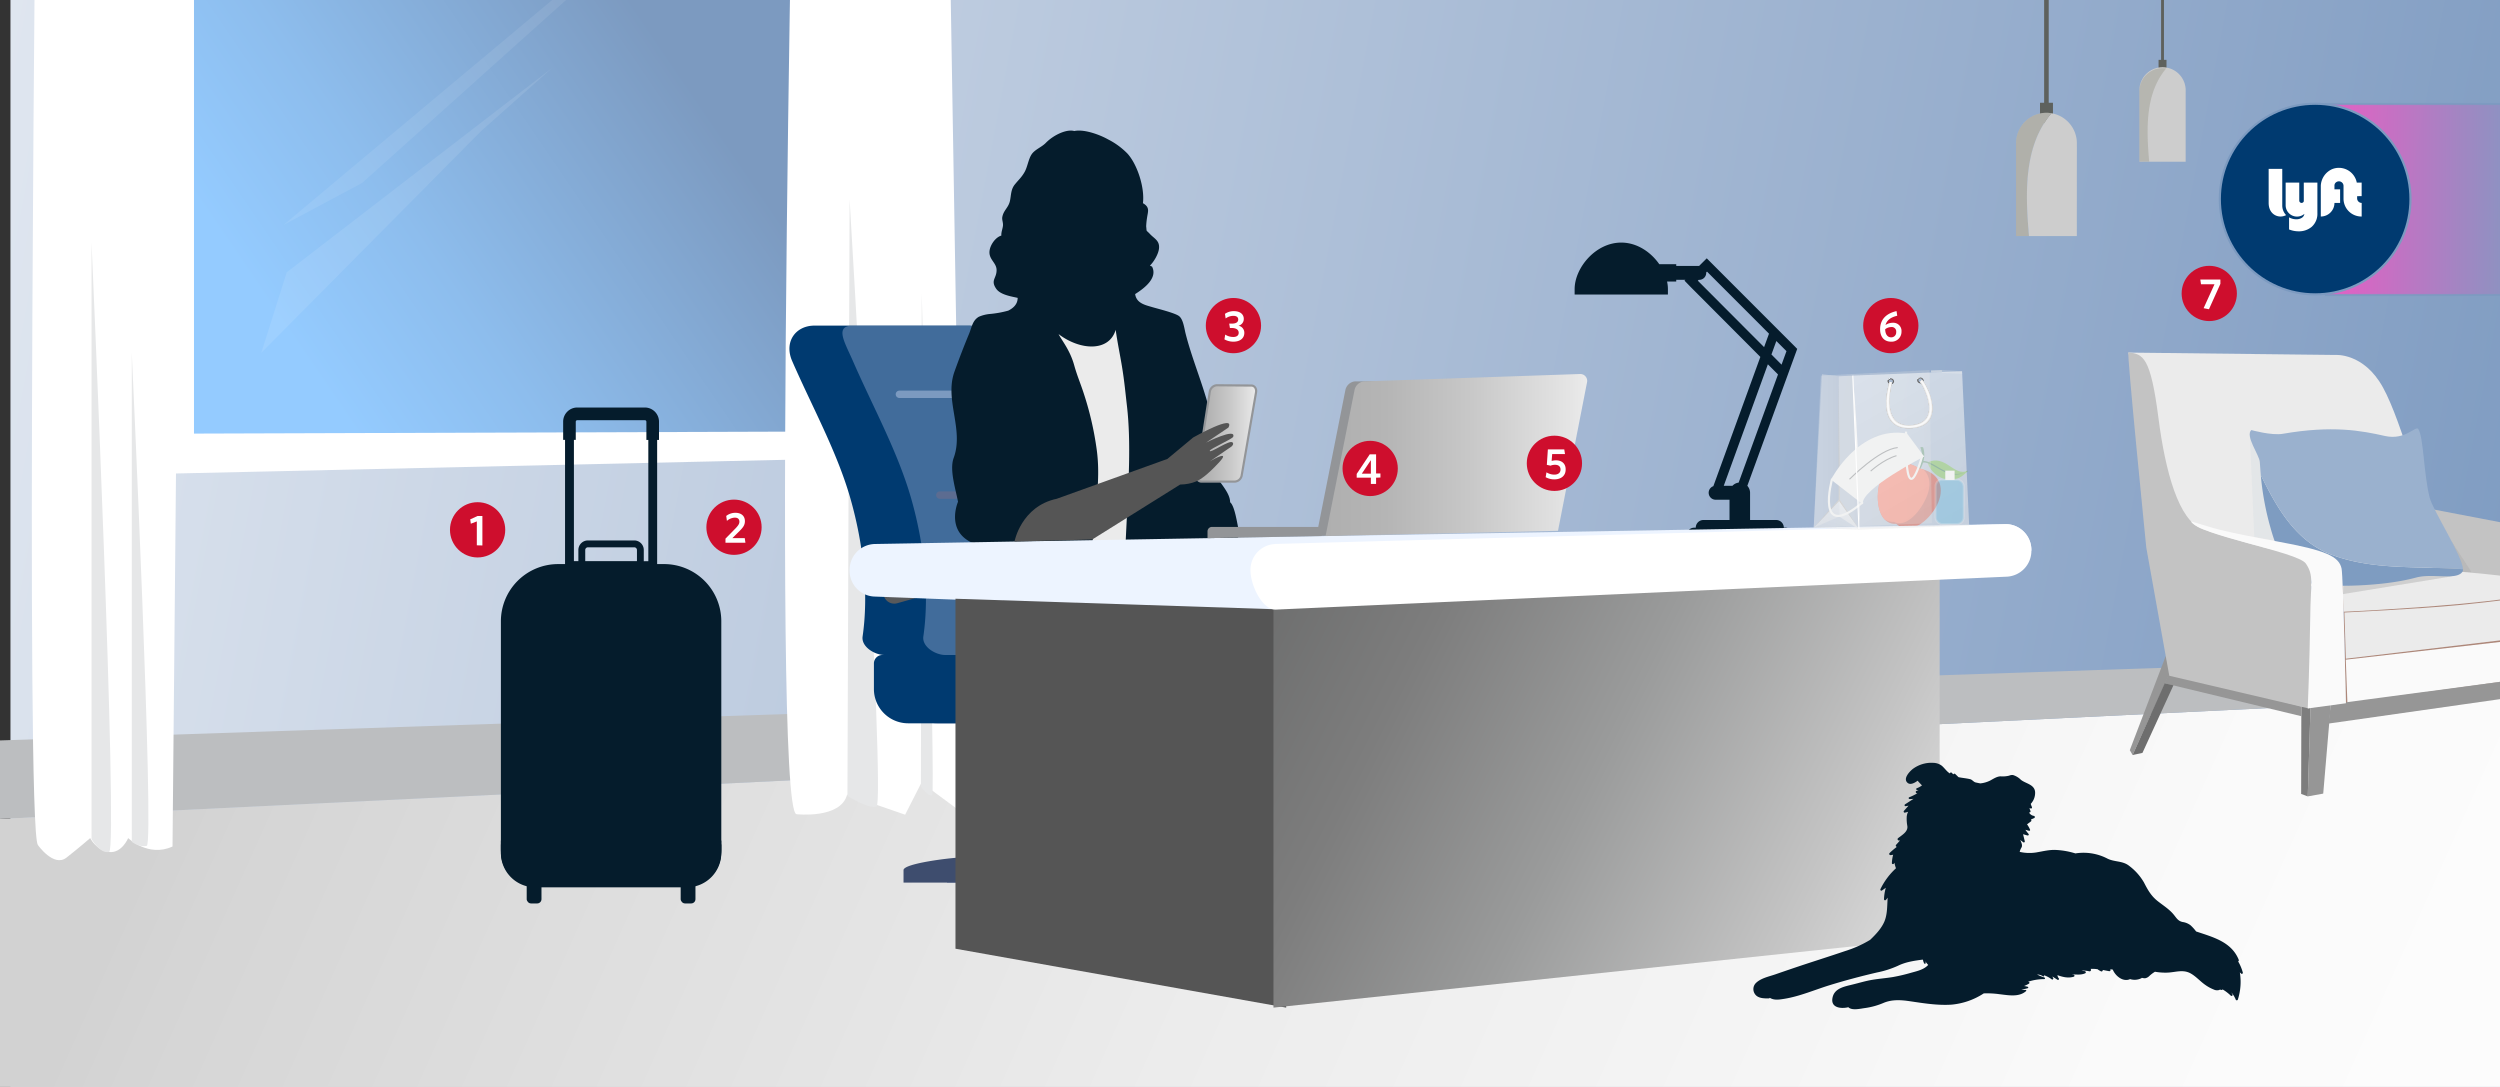 <svg xmlns="http://www.w3.org/2000/svg" xmlns:xlink="http://www.w3.org/1999/xlink" viewBox="0 0 1150 500"><rect x="0" y="0" width="1150" height="500" fill="#333333" stroke="none"/><defs><style>.cls-1{isolation:isolate;}.cls-2{fill:url(#New_Gradient_Swatch_4);}.cls-3{fill:#ffdb66;}.cls-10,.cls-105,.cls-106,.cls-107,.cls-110,.cls-12,.cls-17,.cls-18,.cls-19,.cls-21,.cls-22,.cls-23,.cls-24,.cls-26,.cls-27,.cls-28,.cls-29,.cls-3,.cls-30,.cls-31,.cls-4,.cls-5,.cls-6,.cls-8{fill-rule:evenodd;}.cls-4{fill:#5c6c91;}.cls-5{fill:#3e4d6e;}.cls-6{fill:#7e92bf;}.cls-106,.cls-107,.cls-108,.cls-16,.cls-7{fill:none;}.cls-7{stroke:#edf4ff;stroke-width:2.83px;}.cls-16,.cls-7{stroke-linecap:round;stroke-linejoin:round;}.cls-8{fill:#6f83ad;}.cls-9{fill:url(#linear-gradient);}.cls-10{fill:#f03958;}.cls-108,.cls-11{stroke:#fff;}.cls-103,.cls-106,.cls-107,.cls-108,.cls-11,.cls-110,.cls-111,.cls-112{stroke-miterlimit:10;}.cls-11{stroke-width:11px;fill:url(#New_Gradient_Swatch_8);}.cls-12{fill:#f3b39a;}.cls-13{fill:#bcbec0;}.cls-14,.cls-29,.cls-32,.cls-33{fill:#fff;}.cls-15{fill:#e6e7e8;}.cls-16{stroke:#58595b;stroke-width:10px;}.cls-112,.cls-17{fill:#003a70;}.cls-18,.cls-19{fill:#7c9ac0;}.cls-18{opacity:0.53;}.cls-20{fill:#051c2c;}.cls-21{fill:#1e6e46;}.cls-22{fill:#60ad42;}.cls-23{fill:#bd2f22;}.cls-24{fill:#ff4c30;}.cls-25{fill:#ebebeb;}.cls-26{fill:#edf4ff;}.cls-27{fill:#555;}.cls-28{fill:url(#linear-gradient-2);}.cls-30{fill:#939598;}.cls-31{fill:url(#linear-gradient-3);}.cls-32{opacity:0.08;}.cls-33{opacity:0.09;}.cls-34{fill:#5e615d;}.cls-35{fill:#c6c6c6;}.cls-36{fill:#5c5c40;}.cls-36,.cls-42{opacity:0.2;}.cls-37{fill:#cdcdcd;}.cls-38{fill:#c3c3c3;}.cls-39{fill:#ad8779;}.cls-40{fill:#fafafa;}.cls-41{fill:#969696;}.cls-42,.cls-43{fill:#636363;}.cls-43,.cls-45{opacity:0.1;}.cls-44{fill:#7d7d7d;}.cls-45{fill:#9fb4d0;}.cls-46{fill:#6e6e6e;}.cls-47{fill:#7e9cc1;}.cls-48{fill:#9ab1ce;}.cls-49{opacity:0.27;fill:url(#linear-gradient-4);}.cls-50,.cls-52,.cls-55,.cls-56{opacity:0.57;}.cls-50{fill:url(#linear-gradient-5);}.cls-51{opacity:0.28;fill:url(#linear-gradient-6);}.cls-52{fill:url(#linear-gradient-7);}.cls-53{fill:#f7f7f7;}.cls-54{opacity:0.37;fill:url(#linear-gradient-8);}.cls-55{fill:url(#linear-gradient-9);}.cls-56{fill:url(#linear-gradient-10);}.cls-57{fill:url(#radial-gradient);}.cls-58{fill:url(#radial-gradient-2);}.cls-59{fill:url(#radial-gradient-3);}.cls-60{fill:#ccc;}.cls-61{fill:#cecece;}.cls-62{fill:#cfcfcf;}.cls-63{fill:#d0d0d0;}.cls-64{fill:#d1d1d1;}.cls-65{fill:#d2d2d2;}.cls-66{fill:#d3d3d3;}.cls-67{fill:#d4d4d4;}.cls-68{fill:#d5d5d5;}.cls-69{fill:#d6d6d6;}.cls-70{fill:#d7d7d7;}.cls-71{fill:#d8d8d8;}.cls-72{fill:#d9d9d9;}.cls-73{fill:#dadada;}.cls-74{fill:#dbdbdb;}.cls-75{fill:#dcdcdc;}.cls-76{fill:#ddd;}.cls-77{fill:#dedede;}.cls-78{fill:#dfdfdf;}.cls-79{fill:#e0e0e0;}.cls-80{fill:#e1e1e1;}.cls-81{fill:#e2e2e2;}.cls-82{fill:#e3e3e3;}.cls-83{fill:#e4e4e4;}.cls-84{fill:#e5e5e5;}.cls-85{fill:#e6e6e6;}.cls-86{fill:#e7e7e7;}.cls-87{fill:#e8e8e8;}.cls-88{fill:#e9e9e9;}.cls-89{fill:#eaeaea;}.cls-90{fill:#ececec;}.cls-91{fill:#ededed;}.cls-92{fill:#eee;}.cls-93{fill:#efefef;}.cls-94{fill:#f0f0f0;}.cls-95{fill:#f1f1f1;}.cls-96{fill:#f2f2f2;}.cls-97{fill:#f3f3f3;}.cls-98{fill:#f4f4f4;}.cls-99{fill:#f5f5f5;}.cls-100{fill:#f6f6f6;}.cls-101{fill:#f8f8f8;}.cls-102{fill:#f9f9f9;}.cls-103{fill:#27aae1;opacity:0.23;}.cls-103,.cls-106{stroke:#f1f2f2;}.cls-104,.cls-105{fill:#f1f2f2;}.cls-107{stroke:#bcbec0;}.cls-107,.cls-108{stroke-width:0.5px;}.cls-109{fill:#ce0e2d;}.cls-110{stroke:#939598;fill:url(#linear-gradient-11);}.cls-111,.cls-112{stroke:#7c9ac0;}.cls-111{stroke-width:1.01px;opacity:0.79;fill:url(#linear-gradient-12);}.cls-113{opacity:0.63;}.cls-114{opacity:0.76;mix-blend-mode:multiply;}</style><linearGradient id="New_Gradient_Swatch_4" x1="-163.08" y1="343.84" x2="1490.52" y2="31.21" gradientTransform="matrix(1, 0, 0, -1, 174.48, 465.22)" gradientUnits="userSpaceOnUse"><stop offset="0" stop-color="#7c9ac0"/><stop offset="0.1" stop-color="#8aa4c7"/><stop offset="0.72" stop-color="#dee5ef"/><stop offset="1" stop-color="#fff"/></linearGradient><linearGradient id="linear-gradient" x1="-217.47" y1="708.56" x2="879.83" y2="216.75" gradientTransform="matrix(-1, 0, 0, 1, 1024.99, 0)" gradientUnits="userSpaceOnUse"><stop offset="0" stop-color="#fff"/><stop offset="0.28" stop-color="#fafafa"/><stop offset="0.61" stop-color="#ececec"/><stop offset="0.97" stop-color="#d5d5d5"/><stop offset="1" stop-color="#d2d2d2"/></linearGradient><linearGradient id="New_Gradient_Swatch_8" x1="129.11" y1="149.72" x2="375.58" y2="-18.32" gradientUnits="userSpaceOnUse"><stop offset="0" stop-color="#94cbff"/><stop offset="0.25" stop-color="#8dbded"/><stop offset="0.73" stop-color="#7c9ac0"/></linearGradient><linearGradient id="linear-gradient-2" x1="508.82" y1="245.05" x2="1130.58" y2="555.66" gradientUnits="userSpaceOnUse"><stop offset="0" stop-color="#646565"/><stop offset="0.09" stop-color="#6a6b6b"/><stop offset="0.22" stop-color="#7d7d7d"/><stop offset="0.36" stop-color="#9a9b9b"/><stop offset="0.52" stop-color="#c4c4c4"/><stop offset="0.7" stop-color="#f9f9f9"/><stop offset="0.72" stop-color="#fff"/></linearGradient><linearGradient id="linear-gradient-3" x1="609.77" y1="209.3" x2="730.07" y2="209.3" gradientUnits="userSpaceOnUse"><stop offset="0" stop-color="#afafaf"/><stop offset="0.23" stop-color="#b5b5b5"/><stop offset="0.56" stop-color="#c8c8c8"/><stop offset="0.94" stop-color="#e5e5e5"/><stop offset="1" stop-color="#ebebeb"/></linearGradient><linearGradient id="linear-gradient-4" x1="834.09" y1="200" x2="886.58" y2="200" gradientTransform="matrix(1.04, 0.07, 0, 1, -29.51, -50.65)" gradientUnits="userSpaceOnUse"><stop offset="0" stop-color="#f2f2f2"/><stop offset="1" stop-color="#d9d9d9"/></linearGradient><linearGradient id="linear-gradient-5" x1="886.17" y1="162.4" x2="891.1" y2="162.4" gradientTransform="matrix(1.04, 0.07, 0, 1, -29.51, -50.65)" gradientUnits="userSpaceOnUse"><stop offset="0" stop-color="#ededed"/><stop offset="1" stop-color="#d9d9d9"/></linearGradient><linearGradient id="linear-gradient-6" x1="891.06" y1="162.31" x2="900.01" y2="162.31" xlink:href="#linear-gradient-5"/><linearGradient id="linear-gradient-7" x1="854.25" y1="165.3" x2="903.52" y2="238.93" gradientTransform="matrix(1.04, 0.07, 0, 1, -29.51, -50.65)" gradientUnits="userSpaceOnUse"><stop offset="0" stop-color="#fafafa"/><stop offset="1" stop-color="#e6e6e6"/></linearGradient><linearGradient id="linear-gradient-8" x1="834.09" y1="202.54" x2="845.45" y2="202.54" gradientTransform="matrix(1.04, 0.07, 0, 1, -29.51, -50.65)" gradientUnits="userSpaceOnUse"><stop offset="0" stop-color="#ededed"/><stop offset="1" stop-color="#e0e0e0"/></linearGradient><linearGradient id="linear-gradient-9" x1="845.18" y1="202.25" x2="854.47" y2="202.25" gradientTransform="matrix(1.04, 0.07, 0, 1, -29.51, -50.65)" gradientUnits="userSpaceOnUse"><stop offset="0" stop-color="#ededed"/><stop offset="1" stop-color="#e6e6e6"/></linearGradient><linearGradient id="linear-gradient-10" x1="847.59" y1="225.06" x2="843.41" y2="241.07" gradientTransform="matrix(1.04, 0.07, 0, 1, -29.51, -50.65)" gradientUnits="userSpaceOnUse"><stop offset="0" stop-color="#f7f7f7"/><stop offset="1" stop-color="#e6e6e6"/></linearGradient><radialGradient id="radial-gradient" cx="845.45" cy="230.29" r="13.65" gradientTransform="matrix(1.04, 0.06, 0, 0.92, -29.51, -33.7)" gradientUnits="userSpaceOnUse"><stop offset="0" stop-color="#d9d9d9"/><stop offset="1" stop-color="#ccc"/></radialGradient><radialGradient id="radial-gradient-2" cx="755.63" cy="137.73" r="1.45" gradientTransform="matrix(1.03, 0.13, -0.08, 0.92, 100.82, -51.53)" gradientUnits="userSpaceOnUse"><stop offset="0"/><stop offset="0.55"/><stop offset="0.64" stop-color="#262626"/><stop offset="0.71" stop-color="#a6a6a6"/><stop offset="0.85" stop-color="#fff"/><stop offset="0.91" stop-color="#d1d1d1"/><stop offset="0.96" stop-color="#aaa"/><stop offset="1" stop-color="#666"/></radialGradient><radialGradient id="radial-gradient-3" cx="768.65" cy="135.44" r="1.45" xlink:href="#radial-gradient-2"/><linearGradient id="linear-gradient-11" x1="550.45" y1="199.38" x2="577.78" y2="199.38" xlink:href="#linear-gradient-3"/><linearGradient id="linear-gradient-12" x1="1069.97" y1="91.77" x2="1166.77" y2="91.77" gradientUnits="userSpaceOnUse"><stop offset="0" stop-color="#ff4ac3"/><stop offset="0.61" stop-color="#ad7cc1"/><stop offset="1" stop-color="#7c9ac0"/></linearGradient></defs><title>Before</title><g class="cls-1"><g id="ATHOME"><rect class="cls-2" x="4.81" y="-39.15" width="1189.85" height="543.51" transform="translate(1199.47 465.22) rotate(-180)"/><path class="cls-3" d="M608.2,408.19h26a3.13,3.13,0,0,1,3.13,3.13h0a3.13,3.13,0,0,1-3.13,3.12h-26a3.12,3.12,0,0,1-3.12-3.12h0a3.13,3.13,0,0,1,3.12-3.13Z"/><path class="cls-4" d="M694.84,311.93H842.36a18.55,18.55,0,0,1,18.5,18.5h0a18.56,18.56,0,0,1-18.5,18.5H708.78a18.55,18.55,0,0,1-18.5-18.5V316.49a4.57,4.57,0,0,1,4.56-4.56Z"/><path class="cls-5" d="M705.47,333.89h140.2a1.93,1.93,0,0,1,1.92,1.93h0a1.93,1.93,0,0,1-1.92,1.93H705.47a1.94,1.94,0,0,1-1.93-1.93h0a1.94,1.94,0,0,1,1.93-1.93Z"/><path class="cls-6" d="M728.39,300.64h96.82a5.66,5.66,0,0,1,5.64,5.64h0a5.66,5.66,0,0,1-5.64,5.65H728.39a5.66,5.66,0,0,1-5.64-5.65h0a5.66,5.66,0,0,1,5.64-5.64Z"/><path class="cls-4" d="M734.3,269.59h85.2a2,2,0,0,1,2,2h0a2,2,0,0,1-2,2H734.3a2,2,0,0,1-2-2h0a2,2,0,0,1,2-2Z"/><path class="cls-7" d="M701.26,278.23l67.79-19.17c15.18-4.28,27.86,12.93,28.67,28.67l2.48,48.36"/><path class="cls-8" d="M736.59,421.67H882.7a6.79,6.79,0,0,1,6.76,6.77v6.77H804.27v-.66a6.13,6.13,0,0,0-6.12-6.11H757.83a6.13,6.13,0,0,0-6.11,6.11v.66h-21.9v-6.77a6.79,6.79,0,0,1,6.77-6.77Z"/><path class="cls-4" d="M873.45,333.89H924a3.4,3.4,0,0,1,3.39,3.38h0a3.4,3.4,0,0,1-3.39,3.39H873.45a3.39,3.39,0,0,1-3.39-3.39h0a3.39,3.39,0,0,1,3.39-3.38Z"/><polygon class="cls-5" points="787.76 348.93 802.07 348.93 802.07 411.03 787.76 411.03 787.76 348.93 787.76 348.93"/><path class="cls-8" d="M784.38,348.93h21.07v17a2.68,2.68,0,0,1-2.67,2.67H787.05a2.68,2.68,0,0,1-2.67-2.67v-17Z"/><path class="cls-8" d="M805.45,421.67H784.38V403.24a2.87,2.87,0,0,1,2.86-2.86h15.35a2.87,2.87,0,0,1,2.86,2.86v18.43Z"/><path class="cls-5" d="M736.59,421.67H848.86a6.79,6.79,0,0,1,6.77,6.77v6.77H804.27v-.66a6.13,6.13,0,0,0-6.12-6.11H757.83a6.13,6.13,0,0,0-6.11,6.11v.66h-21.9v-6.77a6.79,6.79,0,0,1,6.77-6.77Z"/><polygon class="cls-9" points="-15.02 377.45 -12.62 509.45 1167.53 513.58 1183.78 318.85 -15.02 377.45"/><path class="cls-10" d="M805.37,244.1H872.2a2.73,2.73,0,0,1,2.71,2.72h0a2.73,2.73,0,0,1-2.71,2.72H805.37a2.73,2.73,0,0,1-2.72-2.72h0a2.73,2.73,0,0,1,2.72-2.72Z"/><polygon class="cls-11" points="382.03 205.53 83.73 212.24 83.73 -47.6 382.03 -47.6 382.03 205.53"/><path class="cls-12" d="M604.18,251.94h-3.12v-1.41a1.43,1.43,0,0,1,1.42-1.42h.28a1.43,1.43,0,0,1,1.42,1.42v1.41Z"/><polygon class="cls-13" points="-15.02 341.1 1170.56 301.3 1170.56 319.5 -15.02 377.45 -15.02 341.1"/><path class="cls-14" d="M366.38-161.2s-11.87,533.86,0,535.73c0,0,20.34,2.29,23.29-9l26.69,9.23L423.88,360l19.7,14.55L434.83-151.6Z"/><path class="cls-15" d="M390.82,91.71l-1,274.4s9.1,5.92,13.36,4.94S390.82,91.71,390.82,91.71Z"/><path class="cls-15" d="M424,135l-.38,226.8s3.52,4.9,5.17,4.08S424,135,424,135Z"/><path class="cls-16" d="M483.33,272.68l57.59-16.28c12.89-3.65,23.68,11,24.35,24.35l2.11,42.35"/><path class="cls-17" d="M374.69,149.78h71.08c4.6,0,8.49,4.21,10.72,8.55,9.23,18,22.23,45,29.65,71.11,5.91,20.75,9.8,42.93,5.57,63.33a3.2,3.2,0,0,0,.25,1.48h0c.33,4-2.26,7.05-6.36,7.05H406.93c-4.6,0-10.82-3.81-10.13-8.53,2.88-19.9.34-42.58-5.57-63.33-6.14-21.56-17.53-42.05-26.83-63.35-3.84-8.8,1.52-16.31,10.29-16.31Z"/><path class="cls-8" d="M419.44,301.3H597.85A15.77,15.77,0,0,1,613.57,317h0a15.77,15.77,0,0,1-15.72,15.72H431.28A15.77,15.77,0,0,1,415.56,317V305.18a3.88,3.88,0,0,1,3.88-3.88Z"/><path class="cls-17" d="M405.91,301.3H531.22A15.76,15.76,0,0,1,546.94,317h0a15.77,15.77,0,0,1-15.72,15.72H417.75A15.77,15.77,0,0,1,402,317V305.18a3.88,3.88,0,0,1,3.88-3.88Z"/><path class="cls-18" d="M392.46,149.78h81.26c4.6,0,8.48,4.21,10.71,8.55,9.24,18,22.23,45,29.66,71.11,5.91,20.75,9.8,42.93,5.57,63.33a3.32,3.32,0,0,0,.24,1.48h0c.33,4-2.25,7.05-6.35,7.05H434.88c-4.61,0-10.82-3.81-10.14-8.53,2.89-19.9.35-42.58-5.56-63.33-6.15-21.56-17.53-42.05-26.83-63.35-3.84-8.8-8.66-16.31.11-16.31Z"/><path class="cls-17" d="M414.94,320H534a1.65,1.65,0,0,1,1.64,1.64h0a1.65,1.65,0,0,1-1.64,1.64H414.94a1.65,1.65,0,0,1-1.64-1.64h0a1.65,1.65,0,0,1,1.64-1.64Z"/><path class="cls-4" d="M439.43,265.34h72.38A1.69,1.69,0,0,1,513.5,267h0a1.69,1.69,0,0,1-1.69,1.69H439.43a1.69,1.69,0,0,1-1.69-1.69h0a1.69,1.69,0,0,1,1.69-1.69Z"/><path class="cls-19" d="M413.72,179.69H486.1a1.69,1.69,0,0,1,1.69,1.69h0a1.69,1.69,0,0,1-1.69,1.69H413.72a1.69,1.69,0,0,1-1.69-1.69h0a1.69,1.69,0,0,1,1.69-1.69Z"/><path class="cls-8" d="M441.37,394.53H565.49a5.77,5.77,0,0,1,5.75,5.75V406H498.86v-.56a5.2,5.2,0,0,0-5.19-5.19H459.42a5.2,5.2,0,0,0-5.19,5.19V406H435.62v-5.75a5.77,5.77,0,0,1,5.75-5.75Z"/><path class="cls-4" d="M432.33,226.05H504.7a1.7,1.7,0,0,1,1.69,1.7h0a1.69,1.69,0,0,1-1.69,1.69H432.33a1.7,1.7,0,0,1-1.7-1.69h0a1.7,1.7,0,0,1,1.7-1.7Z"/><polygon class="cls-5" points="484.84 332.74 496.99 332.74 496.99 385.49 484.84 385.49 484.84 332.74 484.84 332.74"/><path class="cls-8" d="M482,332.74h17.9V347.2a2.27,2.27,0,0,1-2.27,2.26H484.24A2.27,2.27,0,0,1,482,347.2V332.74Z"/><path class="cls-8" d="M499.87,394.53H482V378.87a2.44,2.44,0,0,1,2.43-2.43h13a2.44,2.44,0,0,1,2.43,2.43v15.66Z"/><path class="cls-5" d="M441.37,394.53h95.38a5.77,5.77,0,0,1,5.75,5.75V406H498.86v-.56a5.2,5.2,0,0,0-5.19-5.19H459.42a5.2,5.2,0,0,0-5.19,5.19V406H415.62v-5.75c0-3.16,22.59-5.75,25.75-5.75Z"/><path class="cls-16" d="M411.36,272.68,469,256.4c12.89-3.65,23.66,11,24.35,24.35l2.11,41.08"/><path class="cls-20" d="M724.33,133v2.47h42.91V133a16.23,16.23,0,0,0-.39-3.49h4.22v-.8h4.18l-.39.38,3,3.09h0l31.9,32-21.62,59.46a3.21,3.21,0,0,0,1.08,6.24h6.36v9.32h-12a3.53,3.53,0,0,0-3.53,3.53h-.68a3.53,3.53,0,0,0-3.53,3.53v1.53h48.94v-1.53a3.53,3.53,0,0,0-3.53-3.53h-.69a3.53,3.53,0,0,0-3.53-3.53h-12V226.69a4.73,4.73,0,0,0-1.26-3.21l22.95-63h0l-38.53-38.56h0l-3.08-3.09h0l-3.07,3.06h0l-.44.44H771.07v-.81h-7.81c-3.89-5.59-10.27-9.93-17.47-9.93C733.93,111.56,724.33,123.28,724.33,133Zm95.19,34.74-4.66-4.67,2.26-6.2,4.66,4.66Zm-6.3-.16,4.66,4.67L799.78,222a4.71,4.71,0,0,0-2.85,1.46h-4ZM781,129.12l.4-.39h.24a3.22,3.22,0,0,0,3.22-3.22c0-.07,0-.14,0-.21l.36-.36,28.52,28.55-2.26,6.2Z"/><path class="cls-21" d="M882,216.64a11.63,11.63,0,0,0,1.36-10.85,1.36,1.36,0,0,1,1.3,0c1.29,4.28,0,7.9-2.09,11.29Z"/><path class="cls-22" d="M886.67,212.66c8.53-3.8,12,6.75,18.51,3.89-7.37,8.84-17.15,1.92-18.51-3.89Z"/><path class="cls-21" d="M884.1,212.87a.57.57,0,0,1,.35-.79c4.7-.61,11.59,8.62,19.52,5.16-8.45,4.19-15.07-5.59-19.87-4.37Z"/><path class="cls-23" d="M882.53,215.42c9.53,1.74,12,8.49,9.11,15.57s-12.1,16.11-19.38,10c-9,.48-9.9-13.59-7.07-20.67s10.35-9.46,17.34-5Z"/><path class="cls-24" d="M882.53,215.42a18.12,18.12,0,0,1,2.28.55c3.09,3,3.46,7.49,1.62,12.08-2.83,7.08-9.58,15-15.22,12A7.63,7.63,0,0,1,867,239c-4-4.08-3.9-13.35-1.77-18.67,2.84-7.07,10.35-9.46,17.34-5Z"/><path class="cls-20" d="M462,252.16h0c-30.79.16-21.31-21.35-21.31-21.35-1.15-6-4-14.75-2-20.16,4.82-13.1-4.3-26.68.35-39.65,2.11-5.92,4.35-11.7,6.76-17.52,1.23-3,1.52-6,4.41-7.74a16.5,16.5,0,0,1,5-1.3,46.82,46.82,0,0,0,8.6-1.55c2-1,4.32-2.74,4.32-5.87-3-.68-8-1.42-9.9-4.22-2.71-4,.3-4.72.2-8.7-.1-3.31-3.66-4.77-3.25-8.62.29-2.76,2.69-6.31,5.44-7.11-.11-1.69.68-3.3.76-4.73s-.55-2.51-.31-3.83c.58-3.13,2.85-4.26,3.52-7.44.57-2.65.37-5.22,2.25-7.53s3-3.17,4.41-5.59c1.33-2.24,1.8-5.83,3.14-8,1.48-2.45,4.62-3.41,6.67-5.5,3.77-3.85,9.77-6.45,13.1-5.47,4.7-1,12,1.83,15.57,3.85a33.82,33.82,0,0,1,8.91,6.53c4.54,5,8,15.67,7.11,22.81,3.35,1.91,2.28,3.86,1.88,6.76a32,32,0,0,0-.39,3.91c.34,2.77-.23,1.41,1.67,3.43,2,2.19,4.63,3.07,4.23,6.76-.28,2.56-2.3,6-4.16,7.84a4.85,4.85,0,0,0,.95.45c2.67,5.14-3.29,9.84-7.76,12.65.58,4.31,4.8,5.08,8.07,6.06,2.44.72,10.18,2.62,12.09,4.05s2.39,5.35,3,7.89c3.37,13.39,9.33,26.34,12,39.77,1.11,5.49-.28,15-.06,20.53.21,5.73,8.58,11.59,8.58,17.46,2.22,1.75,3.28,10.24,4,12.92,1,3.48-3.12,6.57-2.36,10.19a127.25,127.25,0,0,1,2.74,19.19c.37,7.19,0,14.36.38,21.52a157,157,0,0,0,2.49,19.85c-.78,0-1.17.79-2.14,1-.24,3.79,2.73,7.61,2.42,11.28-.3,3.92-3.67,8.37-5.88,10.59,1.82,3.53,2.34,8.49,3.65,12.14s6.65,24.15,9.66,35c4.43,1.95,8.09,17.59,9.39,21.41,1.7,5,3.15,10.48,4.71,15.66,2,6.61,4.31,12.94,6.55,19.49,1.55,4.53,5.19,10.41,1.69,15Z"/><path class="cls-25" d="M486.94,153.68c1.43,2.88,5.22,7.25,7.18,14.3,1.33,4.8,3,8.61,4.51,13.31a144.45,144.45,0,0,1,5.68,24.28c1.36,8.87.84,16.31.19,25.07-.78,10.57-2,18-3,27-.73,6.25-1.64,11.8-2.36,18.27a77,77,0,0,1-2.86,14.1c7.83,1,13.51.78,20.17,1.17,0-17.62.93-33,1.76-50.32.84-17.66,2.16-37,.2-54-.69-5.9-1.18-11.56-2.36-18.61-.83-5-2.17-11.52-2.83-16.53C510.16,162,496.78,161.21,486.94,153.68Z"/><path class="cls-26" d="M402.4,250.24l520.45-9.15a11.89,11.89,0,0,1,11.59,12.09h0c0,6.65-342.27,28.24-348.64,28.24l-183.4-7a11.88,11.88,0,0,1-11.58-12.09h0a11.88,11.88,0,0,1,11.58-12.09Z"/><polyline class="cls-27" points="439.52 436.41 439.52 277.42 439.52 275.42 591.65 280.42 591.65 463.51"/><polygon class="cls-28" points="585.8 274.42 892.24 256.58 892.24 431.11 585.8 463.51 585.8 274.42 585.8 274.42"/><path class="cls-29" d="M585.8,250.24l337.05-9.15a11.89,11.89,0,0,1,11.59,12.09h0a11.89,11.89,0,0,1-11.59,12.1L586.79,280.42c-6.37,0-11.58-11.44-11.58-18.09h0a11.88,11.88,0,0,1,11.58-12.09Z"/><path class="cls-30" d="M623.48,175.44H722.7a3.18,3.18,0,0,1,3.08,4.05l-13.31,63.67-106.91,3.4,13.32-67.14a5,5,0,0,1,4.6-4Z"/><path class="cls-31" d="M627.69,175.44l99.22-3.4a3.18,3.18,0,0,1,3.08,4.05l-13.31,68.07-106.91,2.4,13.32-67.14a5,5,0,0,1,4.6-4Z"/><path class="cls-30" d="M608,246.56l-52.54,1v-3.09a2.05,2.05,0,0,1,2-2.09H608v4.19Z"/><polygon class="cls-32" points="130.31 103.55 166.57 84.15 349.81 -80.22 349.81 -80.22 130.31 103.55"/><polygon class="cls-33" points="131.9 125.25 120.17 162.32 221.38 60.23 254.07 31.18 131.9 125.25"/><path class="cls-14" d="M16.71-91.38s-5.1,473.12.73,480.1c0,0,7.28,10.36,13.11,5.81s10.93-9,10.93-9,2.91,5.76,8.74,6.4,8.74-6.4,8.74-6.4,9.34,9,20.4,3.86L83.73-80.22Z"/><polygon class="cls-14" points="85.13 199.47 363.14 198.55 363.14 208.04 83.73 212.24 85.13 199.47"/><path class="cls-15" d="M42.11,111.56l0,274.4s3.82,6.91,8.09,5.93S42.11,111.56,42.11,111.56Z"/><path class="cls-15" d="M60.62,162.32l0,224.9s3.26,2.66,6.89,1.86S60.62,162.32,60.62,162.32Z"/><path class="cls-20" d="M264,285.07V194a1.59,1.59,0,0,1,1.59-1.59h31.05a1.59,1.59,0,0,1,1.59,1.59v91.1h4.06V194a5.65,5.65,0,0,0-5.65-5.65H265.57a5.65,5.65,0,0,0-5.65,5.65v91.1Z"/><path class="cls-20" d="M298.79,284.49V194a2.17,2.17,0,0,0-2.17-2.17H265.57A2.17,2.17,0,0,0,263.4,194v90.52h-2.9V194a5.08,5.08,0,0,1,5.07-5.07h31.05a5.08,5.08,0,0,1,5.07,5.07v90.52Z"/><path class="cls-20" d="M296.14,258.17V253a4.4,4.4,0,0,0-4.4-4.4H270.45a4.4,4.4,0,0,0-4.4,4.4v5.13h-3.42v2.93h36.93v-2.93ZM269.21,253a1.25,1.25,0,0,1,1.24-1.24h21.29A1.25,1.25,0,0,1,293,253v5.13H269.21Z"/><rect class="cls-20" x="242.28" y="400.94" width="6.8" height="14.64" rx="1.96"/><rect class="cls-20" x="313.11" y="400.94" width="6.8" height="14.64" rx="1.96"/><path class="cls-20" d="M305.45,259.48H256.74a26.33,26.33,0,0,0-26.33,26.33v106a15.8,15.8,0,0,0,15.8,15.8H316a15.8,15.8,0,0,0,15.8-15.8v-106A26.33,26.33,0,0,0,305.45,259.48Z"/><path class="cls-20" d="M246.21,406.05a7.69,7.69,0,0,1-7.68-7.68v-106a18.23,18.23,0,0,1,18.21-18.21h48.71a18.23,18.23,0,0,1,18.21,18.21v106a7.69,7.69,0,0,1-7.68,7.68Z"/><path class="cls-20" d="M306.12,265.35H256.07a18.73,18.73,0,0,0-18.71,18.71v3.85a18.73,18.73,0,0,1,18.71-18.71h50.05a18.73,18.73,0,0,1,18.71,18.71v-3.85A18.73,18.73,0,0,0,306.12,265.35Z"/><path class="cls-20" d="M230.41,386.67v3.95a15.8,15.8,0,0,0,15.8,15.8H316a15.8,15.8,0,0,0,15.8-15.8v-3.95Z"/><path class="cls-20" d="M316,402.06H246.21a15.8,15.8,0,0,1-15.65-13.65h-.15v3.95a15.8,15.8,0,0,0,15.8,15.8H316a15.8,15.8,0,0,0,15.8-15.8v-3.95h-.15A15.8,15.8,0,0,1,316,402.06Z"/><path class="cls-20" d="M296.62,187.45H265.57a6.53,6.53,0,0,0-6.52,6.52v8.38h5.8V194a.72.72,0,0,1,.72-.72h31.05a.72.72,0,0,1,.72.72v8.38h5.8V194A6.53,6.53,0,0,0,296.62,187.45Z"/><rect class="cls-34" x="938.4" y="47.27" width="5.96" height="7.45"/><rect class="cls-34" x="992.94" y="27.53" width="3.65" height="7.45"/><rect class="cls-34" x="940.3" y="-30.38" width="2.11" height="93.67"/><path class="cls-35" d="M943.65,52.09a13,13,0,0,0-2.27-.21,14,14,0,0,0-14,14v42.71h5.94C931.53,87.94,931.09,67.11,943.65,52.09Z"/><path class="cls-36" d="M943.65,52.09a13,13,0,0,0-2.27-.21,14,14,0,0,0-14,14v42.71h5.94C931.53,87.94,931.09,67.11,943.65,52.09Z"/><path class="cls-37" d="M955.36,65.87a14,14,0,0,0-11.71-13.78c-12.56,15-12.12,35.85-10.31,56.49h22Z"/><rect class="cls-34" x="994.1" y="-30.11" width="1.32" height="70.05"/><path class="cls-37" d="M1005.41,41.9a10.65,10.65,0,1,0-21.29,0V74.41h21.29Z"/><path class="cls-36" d="M996.42,31.52a10.79,10.79,0,0,0-1.72-.15A10.59,10.59,0,0,0,984.12,42V74.29h4.5C987.25,58.67,986.91,42.89,996.42,31.52Z"/><path class="cls-25" d="M979,162.19l95.16,1.09s13.11-1.19,22,14.93S1115.53,235,1115.53,235l5.69,29.49-42.72,7.69-69.08-11.41Z"/><polygon class="cls-38" points="1115.15 233.54 1183.59 246.64 1177.02 273.07 1119.37 263.81 1115.15 233.54"/><polygon class="cls-39" points="1078.05 281.4 1077.2 268.84 1177.2 270.68 1174.53 310.24 1079.12 323.5 1078.05 281.4"/><path class="cls-25" d="M1176.43,272.05s1.68-3.13-8.74-4.91c-16.45-2.82-50.39-5.5-52-5.22l-38.28,3.76.62,15.72s25.77-1.1,52.93-3.55C1147.27,276.38,1164,274.14,1176.43,272.05Z"/><polygon class="cls-40" points="1079.06 303.45 1079.81 323.42 1173.14 310.43 1174.48 292.49 1079.06 303.45"/><path class="cls-25" d="M1078.43,281.75s34.4-1.64,52.15-3.37c24.05-2.34,45.36-5.65,45.36-5.65l-1.4,18.93L1079.1,303Z"/><polygon class="cls-41" points="1062.84 325.46 1061.56 366.34 1068.68 365.06 1072.18 323.98 1062.84 325.46"/><polygon class="cls-41" points="1159.69 312.36 1159.67 320.35 1154.04 321.03 1071.07 332.85 1072.18 323.98 1159.69 312.36"/><polygon class="cls-42" points="1128.09 265.08 1077.77 273.28 1077.92 269.52 1111.62 263.85 1128.09 265.08"/><polygon class="cls-43" points="1127.64 248.84 1136.97 263.27 1132.77 263 1127.64 248.84"/><polygon class="cls-44" points="1058.62 325.01 1062.84 325.46 1061.56 366.34 1058.53 365.21 1058.62 325.01"/><polygon class="cls-45" points="1034.88 199.47 1036.97 246.96 1049.07 249.34 1040.52 210.98 1034.88 199.47"/><polygon class="cls-41" points="1058.62 325.01 1058.61 329.45 995.77 314.33 997.92 309.33 1058.62 325.01"/><polygon class="cls-41" points="996.24 301.77 979.71 345.07 980.99 347.31 998.2 309.4 996.24 301.77"/><polygon class="cls-46" points="999.78 315.24 995.77 314.33 980.99 347.31 985.53 346.33 999.78 315.24"/><path class="cls-47" d="M1132.68,261.81c-21.24-1.57-43.6.87-63.47-8-14.7-7.19-22.5-21.62-29.25-35.24a130.42,130.42,0,0,0,4.39,23.92,94.92,94.92,0,0,0,9.07,22s9.41,4.77,14.56,4.88c3.49.07,26,1,43.5-3.71,7.55-2.05,18.58,1.49,21.28-2.7a2,2,0,0,0,.22-1.17Z"/><path class="cls-48" d="M1069.21,253.82c19.87,8.86,42.23,6.42,63.47,8l.3,0c-.22-6-13.82-27-15.34-32.92-2.75-10.75-2.76-27.69-5.21-31.53-1.14-1.79-5.91,5.33-15.41,3.17-10.74-2.44-24.14-4.94-46.88-1-5.23.91-14.53-1.71-14.53-1.71-2.94,2.63,3.7,11.54,3.89,14.64q.18,3,.46,6.12C1046.71,232.2,1054.51,246.63,1069.21,253.82Z"/><path class="cls-38" d="M979.06,162.11c-.8-.1,8.25,89.88,8.25,89.88l10.56,58.86,64.38,15.09s1-51.35,1-62.07c0-7.06-3.46-8.13-19.76-11.51,0,0-18.27-4.58-30.54-9.05-10.69-3.89-16.89-26.21-20.08-51.15C989.24,164,985.79,162.88,979.06,162.11Z"/><path class="cls-40" d="M1061.56,325.88l17.56-2.38s-1.2-58.17-2-62c-1.22-5.52-7-8.33-29.79-12.47-22.94-4.16-29-6-33.54-7.42-2.4-.77-6-1.81-6-1.81,3.14,6.39,49.24,14,52.91,19.45,3.82,5.64,2.16,8.69,2,25C1062.39,306.41,1061.56,325.88,1061.56,325.88Z"/><polygon class="cls-49" points="834.3 242.71 837.61 172.8 887.59 170.23 888.66 240.71 834.3 242.71"/><polygon class="cls-50" points="893.34 171.2 888.3 171.34 888.24 170.41 893.3 170.22 893.34 171.2"/><polygon class="cls-51" points="893.31 171.53 893.3 170.22 902.55 170.77 902.57 171.97 893.31 171.53"/><path class="cls-52" d="M902.55,170.77l-50.27,2,3.11,70.92,50.43-2Zm-32.78,5.52a1,1,0,1,1,0-1.9A1,1,0,1,1,869.77,176.29Zm14.66-.94h0a.82.82,0,0,1-.28.41.92.92,0,0,1-.47.21h0a1.11,1.11,0,0,1-.57,0l-.25-.11a1.06,1.06,0,0,1-.49-.6.83.83,0,0,1,.1-.72.81.81,0,0,1,.18-.19h0a.78.78,0,0,1,.18-.11l0,0a1.24,1.24,0,0,1,.83-.05,1.22,1.22,0,0,1,.63.48.88.88,0,0,1,.15.49Z"/><path class="cls-53" d="M855.39,243.72c0-2.26-3.11-70.92-3.11-70.92S855.53,205.86,855.39,243.72Z"/><polygon class="cls-54" points="846.07 237.63 834.3 242.71 838.14 172.13 845.79 173.08 846.07 237.63"/><polygon class="cls-55" points="855.39 243.72 846.07 237.63 845.79 173.08 852.28 172.8 855.39 243.72"/><path class="cls-56" d="M855.39,243.72l-21.09-1c.59-.4,11.77-12.75,11.77-12.75S855.18,243.37,855.39,243.72Z"/><polygon class="cls-57" points="845.79 173.08 845.79 229.94 834.3 242.71 846 230.52 855.11 243.28 846.35 229.91 845.79 173.08"/><path class="cls-58" d="M871.27,175.47a1.53,1.53,0,0,0-1.5-1.43,1.34,1.34,0,0,0-1.51,1.25,1.53,1.53,0,0,0,1.5,1.43A1.33,1.33,0,0,0,871.27,175.47Zm-.53.06a.88.88,0,0,1-1,.73,1,1,0,0,1-.89-1h0a.9.9,0,0,1,1-.74,1,1,0,0,1,.89,1Z"/><path class="cls-59" d="M884.9,175.11a1.53,1.53,0,0,0-1.5-1.43,1.34,1.34,0,0,0-1.51,1.25,1.53,1.53,0,0,0,1.5,1.43A1.33,1.33,0,0,0,884.9,175.11Zm-.53,0a.88.88,0,0,1-1,.73,1,1,0,0,1-.89-1h0a.88.88,0,0,1,1-.73,1,1,0,0,1,.89,1Z"/><path class="cls-60" d="M869.11,175.86S862,197.71,878.77,197s8.31-19,5.57-22c0,0-1,.15-.93.84.37.15,11.28,18.88-4.73,19.75-13.93.71-8.44-19.31-8.4-19.48A1,1,0,0,0,869.11,175.86Z"/><path class="cls-37" d="M869.12,175.86S862,197.69,878.77,197s8.31-19,5.56-22c0,0-1,.14-.92.82.37.14,11.29,18.9-4.73,19.77-13.94.71-8.45-19.33-8.41-19.49A1,1,0,0,0,869.12,175.86Z"/><path class="cls-61" d="M869.13,175.86S862,197.67,878.77,197s8.3-19,5.55-21.94c0,0-1,.14-.91.81.37.14,11.31,18.92-4.73,19.79-14,.71-8.46-19.34-8.41-19.51A1,1,0,0,0,869.13,175.86Z"/><path class="cls-62" d="M869.15,175.85S862,197.66,878.77,197s8.29-19,5.54-21.93c0,0-.94.14-.9.8.38.14,11.32,18.93-4.73,19.81-14,.7-8.47-19.36-8.42-19.53A.94.94,0,0,0,869.15,175.85Z"/><path class="cls-63" d="M869.16,175.85S862,197.64,878.77,197s8.28-19,5.53-21.92c0,0-.92.14-.88.78.37.14,11.32,19-4.74,19.84-14,.7-8.48-19.38-8.43-19.55A.94.94,0,0,0,869.16,175.85Z"/><path class="cls-64" d="M869.18,175.85S862,197.63,878.77,197s8.27-19,5.53-21.9c0,0-.9.13-.88.76.37.14,11.34,19-4.74,19.86-14,.7-8.48-19.4-8.44-19.57A.9.9,0,0,0,869.18,175.85Z"/><path class="cls-65" d="M869.19,175.84s-7.14,21.77,9.58,21.1S887,178,884.29,175.05c0,0-.88.13-.87.75.37.14,11.35,19-4.74,19.88-14,.7-8.49-19.42-8.45-19.58A.9.9,0,0,0,869.19,175.84Z"/><path class="cls-66" d="M869.2,175.84s-7.14,21.76,9.57,21.09S887,178,884.28,175.05c0,0-.85.13-.86.74.37.14,11.36,19-4.74,19.9-14,.69-8.5-19.43-8.46-19.6A.89.89,0,0,0,869.2,175.84Z"/><path class="cls-67" d="M869.22,175.84s-7.15,21.74,9.55,21.08,8.25-18.92,5.5-21.87c0,0-.83.13-.84.72.37.14,11.37,19-4.75,19.93-14,.69-8.51-19.45-8.47-19.62A.86.86,0,0,0,869.22,175.84Z"/><path class="cls-68" d="M869.23,175.84s-7.14,21.72,9.54,21.07S887,178,884.26,175.05c0,0-.8.13-.83.71.37.14,11.38,19.06-4.75,20-14,.68-8.52-19.48-8.47-19.65A.87.87,0,0,0,869.23,175.84Z"/><path class="cls-69" d="M869.24,175.83s-7.14,21.72,9.53,21.07,8.23-18.9,5.48-21.84c0,0-.78.12-.82.69.37.14,11.4,19.08-4.75,20-14,.67-8.53-19.5-8.48-19.67A.87.87,0,0,0,869.24,175.83Z"/><path class="cls-70" d="M869.26,175.83s-7.15,21.7,9.51,21S887,178,884.25,175.06c0,0-.77.12-.82.67.37.15,11.41,19.11-4.75,20-14.07.67-8.54-19.52-8.49-19.68A.85.85,0,0,0,869.26,175.83Z"/><path class="cls-71" d="M869.27,175.83s-7.14,21.69,9.5,21S887,178,884.24,175.06c0,0-.74.12-.81.66.37.14,11.42,19.12-4.75,20-14.08.67-8.55-19.54-8.5-19.7A.82.82,0,0,0,869.27,175.83Z"/><path class="cls-72" d="M869.28,175.82s-7.14,21.68,9.49,21,8.21-18.85,5.46-21.8c0,0-.72.12-.79.65.37.14,11.43,19.14-4.76,20-14.09.67-8.55-19.55-8.51-19.72A.83.83,0,0,0,869.28,175.82Z"/><path class="cls-73" d="M869.3,175.82s-7.15,21.67,9.47,21,8.2-18.84,5.45-21.79c0,0-.69.12-.78.64.37.14,11.44,19.16-4.76,20.07-14.1.66-8.56-19.57-8.52-19.74A.82.82,0,0,0,869.3,175.82Z"/><path class="cls-74" d="M869.31,175.82s-7.14,21.65,9.46,21S887,178,884.21,175.07c0,0-.67.11-.77.61.37.14,11.45,19.19-4.76,20.1-14.11.66-8.57-19.59-8.53-19.76A.79.79,0,0,0,869.31,175.82Z"/><path class="cls-75" d="M869.32,175.81s-7.14,21.64,9.45,21S887,178,884.2,175.07c0,0-.64.11-.76.6.37.14,11.47,19.2-4.76,20.12-14.13.66-8.58-19.61-8.54-19.77A.8.8,0,0,0,869.32,175.81Z"/><path class="cls-76" d="M869.34,175.81s-7.14,21.63,9.43,21,8.17-18.8,5.43-21.75c0,0-.63.11-.76.59.37.14,11.48,19.22-4.76,20.15-14.14.65-8.59-19.64-8.54-19.8A.8.8,0,0,0,869.34,175.81Z"/><path class="cls-77" d="M869.35,175.81s-7.14,21.61,9.42,21c16.52-.76,8.16-18.79,5.42-21.74,0,0-.6.11-.74.58.37.14,11.48,19.24-4.77,20.17-14.15.64-8.6-19.65-8.55-19.82A.8.8,0,0,0,869.35,175.81Z"/><path class="cls-78" d="M869.36,175.8s-7.14,21.61,9.41,21c16.5-.76,8.15-18.78,5.41-21.72a1,1,0,0,0-.73.55c.37.14,11.5,19.27-4.77,20.2-14.16.64-8.61-19.67-8.56-19.84A.79.79,0,0,0,869.36,175.8Z"/><path class="cls-79" d="M869.38,175.8s-7.14,21.59,9.39,21c16.49-.76,8.15-18.76,5.4-21.7a1,1,0,0,0-.72.54c.37.14,11.51,19.28-4.77,20.22-14.17.64-8.61-19.69-8.57-19.86A.78.78,0,0,0,869.38,175.8Z"/><path class="cls-80" d="M869.39,175.8s-7.14,21.58,9.38,21c16.47-.76,8.14-18.75,5.39-21.69a1,1,0,0,0-.71.53c.37.14,11.52,19.3-4.77,20.24-14.19.63-8.62-19.71-8.58-19.88A.79.79,0,0,0,869.39,175.8Z"/><path class="cls-81" d="M869.41,175.79s-7.15,21.57,9.36,21c16.45-.77,8.13-18.73,5.38-21.68a1.08,1.08,0,0,0-.7.51c.37.15,11.54,19.33-4.77,20.27-14.2.63-8.63-19.73-8.59-19.89A.75.75,0,0,0,869.41,175.79Z"/><path class="cls-82" d="M869.42,175.79s-7.14,21.55,9.35,21c16.44-.77,8.12-18.72,5.37-21.67a1.07,1.07,0,0,0-.68.5c.37.14,11.54,19.35-4.78,20.29-14.21.63-8.64-19.74-8.6-19.91A.76.76,0,0,0,869.42,175.79Z"/><path class="cls-83" d="M869.43,175.79s-7.14,21.54,9.34,21c16.42-.78,8.11-18.71,5.37-21.65a1.09,1.09,0,0,0-.68.48c.37.14,11.55,19.36-4.78,20.31-14.22.63-8.65-19.76-8.6-19.93A.8.8,0,0,0,869.43,175.79Z"/><path class="cls-84" d="M869.45,175.78s-7.15,21.53,9.32,20.95c16.41-.78,8.1-18.7,5.36-21.64a1.12,1.12,0,0,0-.67.47c.37.14,11.57,19.38-4.78,20.33-14.23.62-8.66-19.78-8.61-19.95A.84.84,0,0,0,869.45,175.78Z"/><path class="cls-85" d="M869.46,175.78s-7.14,21.52,9.31,20.94c16.39-.78,8.1-18.69,5.35-21.63a1.2,1.2,0,0,0-.66.45c.37.14,11.58,19.41-4.78,20.37-14.25.61-8.67-19.81-8.62-20A.81.81,0,0,0,869.46,175.78Z"/><path class="cls-85" d="M869.47,175.79s-7.12,21.49,9.3,20.91c16.35-.78,8.09-18.66,5.34-21.6a1.1,1.1,0,0,0-.64.44c.39.15,11.6,19.42-4.79,20.38-14.29.62-8.68-19.82-8.63-20A.76.76,0,0,0,869.47,175.79Z"/><path class="cls-86" d="M869.48,175.79s-7.1,21.48,9.29,20.9c16.32-.79,8.08-18.64,5.33-21.58a1.08,1.08,0,0,0-.61.42c.41.16,11.61,19.44-4.81,20.4-14.33.62-8.68-19.83-8.64-20A.77.77,0,0,0,869.48,175.79Z"/><path class="cls-87" d="M869.49,175.8s-7.08,21.45,9.28,20.88c16.28-.79,8.07-18.62,5.32-21.56a1,1,0,0,0-.59.41c.43.17,11.63,19.45-4.82,20.42-14.38.62-8.69-19.84-8.65-20A.74.74,0,0,0,869.49,175.8Z"/><path class="cls-88" d="M869.5,175.81s-7.06,21.43,9.27,20.85c16.25-.79,8.06-18.59,5.31-21.53a1,1,0,0,0-.57.39c.45.18,11.65,19.47-4.83,20.44-14.42.63-8.7-19.85-8.66-20A.71.71,0,0,0,869.5,175.81Z"/><path class="cls-89" d="M869.5,175.81s-7,21.42,9.27,20.84c16.21-.79,8.05-18.57,5.3-21.51a.9.9,0,0,0-.54.38c.47.19,11.66,19.48-4.85,20.45-14.46.64-8.71-19.86-8.67-20A.75.75,0,0,0,869.5,175.81Z"/><path class="cls-25" d="M869.51,175.82s-7,21.39,9.26,20.81c16.17-.79,8-18.54,5.3-21.48a.92.92,0,0,0-.53.36c.49.2,11.68,19.51-4.86,20.48-14.51.63-8.72-19.88-8.68-20.05A.65.65,0,0,0,869.51,175.82Z"/><path class="cls-90" d="M869.52,175.82s-7,21.38,9.25,20.8c16.14-.79,8-18.52,5.29-21.46a.85.85,0,0,0-.51.35c.51.21,11.7,19.52-4.87,20.49-14.55.64-8.73-19.89-8.68-20.06A.69.69,0,0,0,869.52,175.82Z"/><path class="cls-91" d="M869.53,175.83s-7,21.35,9.24,20.78c16.1-.8,8-18.5,5.28-21.44a.8.8,0,0,0-.48.33c.53.22,11.71,19.54-4.89,20.52-14.59.64-8.74-19.91-8.69-20.08A.66.66,0,0,0,869.53,175.83Z"/><path class="cls-92" d="M869.54,175.84s-6.95,21.33,9.23,20.75c16.07-.79,8-18.47,5.27-21.41a.74.74,0,0,0-.46.32c.55.23,11.73,19.55-4.9,20.53-14.64.65-8.75-19.92-8.7-20.08A.61.61,0,0,0,869.54,175.84Z"/><path class="cls-93" d="M869.55,175.84s-6.93,21.31,9.22,20.74c16-.8,8-18.45,5.26-21.39a.75.75,0,0,0-.44.3c.57.24,11.75,19.57-4.91,20.55-14.68.65-8.76-19.93-8.71-20.09A.63.63,0,0,0,869.55,175.84Z"/><path class="cls-94" d="M869.56,175.85s-6.91,21.29,9.21,20.72c16-.8,8-18.43,5.25-21.38a.7.7,0,0,0-.41.3c.59.25,11.76,19.58-4.93,20.57-14.72.65-8.77-19.94-8.72-20.11C869.68,175.81,869.56,175.85,869.56,175.85Z"/><path class="cls-95" d="M869.57,175.86s-6.89,21.27,9.2,20.69c16-.8,8-18.4,5.24-21.35a.68.68,0,0,0-.39.28c.61.26,11.78,19.6-4.94,20.59-14.77.66-8.77-19.95-8.73-20.12C869.68,175.82,869.57,175.86,869.57,175.86Z"/><path class="cls-96" d="M869.57,175.86s-6.86,21.25,9.2,20.68c15.92-.81,8-18.38,5.23-21.33a.63.63,0,0,0-.37.26c.63.28,11.8,19.62-5,20.62-14.81.66-8.78-20-8.74-20.14C869.68,175.82,869.57,175.86,869.57,175.86Z"/><path class="cls-97" d="M869.58,175.87s-6.84,21.23,9.19,20.65c15.88-.8,8-18.35,5.22-21.3a.59.59,0,0,0-.34.25c.65.28,11.81,19.63-5,20.63-14.85.66-8.79-20-8.75-20.15C869.68,175.83,869.58,175.87,869.58,175.87Z"/><path class="cls-98" d="M869.59,175.87s-6.82,21.21,9.18,20.64c15.85-.81,8-18.33,5.22-21.28a.61.61,0,0,0-.33.23c.67.3,11.84,19.66-5,20.65-14.9.67-8.8-20-8.76-20.16C869.68,175.84,869.59,175.87,869.59,175.87Z"/><path class="cls-99" d="M869.6,175.88s-6.8,21.19,9.17,20.62c15.81-.81,8-18.31,5.21-21.26a.51.51,0,0,0-.31.22c.69.3,11.86,19.67-5,20.67-14.94.67-8.81-20-8.77-20.18C869.68,175.85,869.6,175.88,869.6,175.88Z"/><path class="cls-100" d="M869.61,175.89s-6.78,21.16,9.17,20.59c15.77-.81,7.93-18.28,5.19-21.23a.52.52,0,0,0-.29.2c.72.32,11.88,19.69-5,20.69-15,.68-8.82-20-8.77-20.18C869.67,175.86,869.61,175.89,869.61,175.89Z"/><path class="cls-53" d="M869.62,175.89s-6.76,21.15,9.16,20.58c15.73-.81,7.92-18.26,5.18-21.21a.43.43,0,0,0-.26.19c.73.32,11.89,19.7-5,20.7-15,.68-8.83-20-8.78-20.19C869.67,175.87,869.62,175.89,869.62,175.89Z"/><path class="cls-101" d="M869.63,175.9s-6.74,21.13,9.15,20.55c15.69-.81,7.92-18.23,5.17-21.18,0,0-.1,0-.24.17.75.34,11.91,19.72-5,20.73-15.07.68-8.84-20-8.79-20.21C869.67,175.88,869.63,175.9,869.63,175.9Z"/><path class="cls-102" d="M869.64,175.9s-6.72,21.11,9.14,20.54c15.66-.81,7.91-18.21,5.16-21.16,0,0-.09,0-.22.16.78.34,11.93,19.73-5,20.74-15.11.69-8.85-20.05-8.8-20.22C869.67,175.89,869.64,175.9,869.64,175.9Z"/><path class="cls-40" d="M869.65,175.91S863,197,878.78,196.43c15.62-.82,7.9-18.2,5.15-21.14,0,0-.07,0-.19.14.79.36,11.94,19.75-5.06,20.77-15.15.69-8.86-20.07-8.81-20.24C869.67,175.89,869.65,175.91,869.65,175.91Z"/><rect class="cls-103" x="890.37" y="220.66" width="12.93" height="20.41" rx="3"/><rect class="cls-104" x="894.83" y="216.5" width="4.29" height="4.29"/><path class="cls-105" d="M842.26,220.61s12.85-25.08,35-21.17L885.1,210S855.41,225.18,856.91,232Z"/><path class="cls-106" d="M842.76,220.25S834.58,250,856.91,231"/><path class="cls-106" d="M876.78,198.55s-1.26,40.48,7.54,10.95"/><path class="cls-107" d="M850.77,220.45s13.65-13.79,22.17-14.57"/><path class="cls-107" d="M860.51,216.71s5.94-5.4,11.88-7.09"/><line class="cls-108" x1="852.28" y1="172.8" x2="855.11" y2="243.29"/><circle class="cls-109" cx="337.64" cy="242.53" r="12.71"/><path class="cls-14" d="M333.72,249.65v-1.88l4.84-4.94c1-1.1,1.56-1.86,1.56-2.84,0-1.24-.76-1.88-2.1-1.88a5.92,5.92,0,0,0-3.64,1.5l-.32-2.28a6.79,6.79,0,0,1,4.24-1.44c2.72,0,4.36,1.48,4.36,3.84,0,1.76-.82,2.9-2.48,4.54l-3.28,3.26h5.68l.32,2.12Z"/><circle class="cls-109" cx="219.7" cy="243.72" r="12.71"/><path class="cls-14" d="M219.34,250.85v-11l-2.76,1.06-.28-2,3.34-1.54h2.26v13.55Z"/><circle class="cls-109" cx="567.38" cy="149.78" r="12.71"/><path class="cls-14" d="M567.4,157.17a8.37,8.37,0,0,1-4.16-1.06l.36-2.2a6.81,6.81,0,0,0,3.7,1.1c1.54,0,2.5-.66,2.5-1.94s-1-2.2-3.32-2.2h-.72l-.32-2h1.14c2.08,0,3-.72,3-1.92,0-1-.74-1.66-2.24-1.66a6,6,0,0,0-3.54,1.2l-.32-2.12a7,7,0,0,1,4.14-1.24c3,0,4.52,1.58,4.52,3.54a3.15,3.15,0,0,1-2.44,3.15,3.29,3.29,0,0,1,2.69,3.36C572.37,155.67,570.34,157.17,567.4,157.17Z"/><path class="cls-110" d="M568,221.54H552.67a2.32,2.32,0,0,1-2.18-2.89l6-38.35a3.53,3.53,0,0,1,3.2-3.08l15.92.13c1.48,0,2.46,1.42,2.17,3.11l-6.6,38.2A3.42,3.42,0,0,1,568,221.54Z"/><path class="cls-27" d="M548.87,201.24s19.64-11.1,16.2-4.56l-10.32,6.94s13.9-7,12.53-2.72c-.34,1.09-10.74,5.51-10.8,6.48-.09,1.45,9.09-5.21,10.48-3.88.86.83-.5,1.92-.5,1.92l-10,6.85h0c1.77-1.09,9.68-5.37,4.35.39-5.77,6.25-8.77,7.83-8.77,7.83s-3.21,2.32-9.19,2.41l-40.42,25.27-35.77.94s3.08-16.21,19.44-19.67L537,211.11Z"/><path class="cls-20" d="M1031.72,447.48a20.45,20.45,0,0,0-2.19-5.25.45.45,0,0,0,.28-.63.5.5,0,0,1,0-.13h0c-3.37-8.27-11.83-10.38-19.6-13a19.85,19.85,0,0,0-2.57-2.85,7.72,7.72,0,0,0-3.59-1.49c-2.17-.42-2.91-1.93-4.18-3.45-2-2.45-4.85-4.2-7.32-6.16-3.08-2.43-4.59-5.21-6.36-8.64a25.48,25.48,0,0,0-6.78-7.59c-2.94-2.36-6.58-1.71-9.85-3.26a23.77,23.77,0,0,0-14.87-2.46,36.19,36.19,0,0,0-9.1-1.6c-3-.12-5.95.65-8.91,1.15a19.9,19.9,0,0,1-7.62-.26,6.66,6.66,0,0,1,.82-2c.56-.9,0-2.3-.59-3.49l1.45,1.09c.34.26.75-.16.66-.5-.26-1.08-.53-2.15-.78-3.23.68.21,1.37.41,2.06.58a.44.44,0,0,0,.43-.73c-.52-.62-1-1.23-1.43-1.87.56.16,1.12.32,1.69.46a.39.39,0,0,0,.44-.56,12.2,12.2,0,0,0-1.37-2.42l1.75-1.3a.54.54,0,0,0,0-.9l1.55-.68a.54.54,0,0,0-.13-1,3,3,0,0,1-2.25-1.57l.17,0c.44.05.61-.48.46-.8a3.22,3.22,0,0,1-.38-1.32l.41.24c.44.26.85-.24.66-.66a8.28,8.28,0,0,1-.53-1.43,7.36,7.36,0,0,0,2-5.37c-.21-3.58-4.32-3.91-6.55-5.7a8.66,8.66,0,0,0-3.62-2.18,3.48,3.48,0,0,0-1.77.28,12.44,12.44,0,0,1-3.9.32c-1.72,0-3.41,1.18-4.86,1.95a13,13,0,0,1-4.53,1.29c-.7-.13-1.39-.27-2.09-.43-1-.22-1.56-1.26-2.53-1.5-1.79-.44-3.6-.56-5.39-.93-.51-.49-1-1-1.52-1.48a.5.5,0,0,0-.68,0l-.21.18-.68-.71a.51.51,0,0,0-.87.3c-1.44-.88-2.41-2.43-3.7-3.53a6.62,6.62,0,0,0-3.73-1.34,14.35,14.35,0,0,0-9.68,2.83c-1.54,1.25-4.57,4.47-2.35,6.36,1.23,1.05,3.08.17,4.65-1a6,6,0,0,0,.56.69c.46.49.93,1,1.42,1.48a9.11,9.11,0,0,1-2.47,1.34.43.43,0,0,0,.22.79,3.32,3.32,0,0,1,.63,0l-1,.46c-.49.24-.22.95.26,1H882a22.18,22.18,0,0,1-3.68,1.84.42.42,0,0,0,.11.83c.61,0,1.2,0,1.79-.07L876.31,370c-.34.23-.25.9.23.84a12,12,0,0,0,1.38-.23L875.81,373a.49.49,0,0,0,.47.81c.49-.12,1-.25,1.46-.39a6,6,0,0,0-.65,2.33,18.39,18.39,0,0,0,.28,4.19c.45,2.69-2.61,4.25-4.33,5.68a.6.6,0,0,0,.42,1H874l-1.8,2a.56.56,0,0,0,.35.93,34.78,34.78,0,0,0-3.29,2.8.56.56,0,0,0,.4,1,5.4,5.4,0,0,0,1.19-.18,18.09,18.09,0,0,0-.59,3.83c0,.54.67.65.94.26l.26-.39a11.65,11.65,0,0,0,.69,2.53A31.84,31.84,0,0,0,865,409c-.18.39.23.94.65.65l1.83-1.27a21,21,0,0,0-.84,5.26.5.5,0,0,0,.85.35c.33-.38.58-.71.84-1.06-.27,3.69-.08,7.64-1.54,11.05-1.37,3.18-4,5.94-6.52,8.35a51.79,51.79,0,0,1-11.54,5.17c-7.06,2.4-14.17,4.64-21.24,7q-5.47,1.84-10.93,3.74c-2.94,1-6.54,1.71-8.83,3.94a3.94,3.94,0,0,0-.51,5c1.29,2.09,4.26,2.12,6.39,2.08a.62.62,0,0,0,.52-.26c2,1.25,4.41.81,6.64.46,7.12-1.14,14-4.15,20.83-6.26,7.24-2.23,14.56-4.17,21.94-5.89a43.52,43.52,0,0,0,9.52-3.06c3.58-1.76,7.52-2.33,11.44-2.83,0,.08.07.15.1.23a4.65,4.65,0,0,0,.53,1.5c.23.43.78.11.71-.3h0a4.45,4.45,0,0,1-.21-.65,13.33,13.33,0,0,0,1.34,1.66c-1.89,2.13-5,2.82-7.76,3.58a79.86,79.86,0,0,1-8.47,2c-3.12.51-6.28.75-9.39,1.26s-6,1.41-9,2.14c-3.93,1-8.8,1.72-9.46,6.53-.6,4.3,4.1,4.69,7.12,4a.54.54,0,0,0,.19-.07l.26.22c1.81,1.4,5.52.41,7.53.17a33.3,33.3,0,0,0,8.64-2.44c3.82-1.53,7.76-1.3,11.74-.71,6.38.93,12.67,2,19.15,1.61a32.29,32.29,0,0,0,15-5.19,41.33,41.33,0,0,1,7.2.37c4,.45,9.05,1.51,12.3-1.46a.29.29,0,0,0-.2-.49,11.13,11.13,0,0,1-2-.19,19,19,0,0,0,2.94-.62.34.34,0,0,0,0-.65,11.89,11.89,0,0,0-1.7-.34,14.73,14.73,0,0,0,2.29-1.13.42.42,0,0,0-.1-.76l-.38-.07a23.54,23.54,0,0,1,7.47-1.23.38.38,0,0,0,.1-.74,22.51,22.51,0,0,1-3.38-1.36,4.75,4.75,0,0,1,2.78.85.32.32,0,0,0,.43-.43l-.08-.12a13.16,13.16,0,0,1,3.66,1.94c.4.3.93-.39.54-.7-.1-.22-.2-.43-.29-.64l2.34,1.51a.46.46,0,0,0,.63-.63,2.65,2.65,0,0,1-.64-1.5c2.47.89,4.91,1.49,7.51.72a.47.47,0,0,0,0-.89l-.85-.17c2,0,4.13.38,6.11-.52.53-.25.22-1-.29-1a5,5,0,0,1-1.33-.22,13.69,13.69,0,0,1,3.52.31c.63.13,1.09-.75.51-1.09a14.17,14.17,0,0,1,3,.1h.2a10.21,10.21,0,0,0,1.64,1,.56.56,0,0,0,.8-.63l2.92.56a.55.55,0,0,0,.53-.91l0,0,1.2.19a2.9,2.9,0,0,0,.2.5c1.29,2.6,4.44,5.11,7.44,4a.58.58,0,0,0,.24-.15A7,7,0,0,0,985,450a.58.58,0,0,0,.27-.21,4.29,4.29,0,0,0,1.53.2,3.64,3.64,0,0,0,2-1.14,15.86,15.86,0,0,1,2.49-1.85,27.56,27.56,0,0,0,5.54.41c3.8-.09,7.29-1.64,10.88.37,2.48,1.38,4.43,3.7,6.77,5.31a18.33,18.33,0,0,0,3.84,2.09,3.61,3.61,0,0,0,1.85.35c.63,0,.86-.46,1.56-.17a.53.53,0,0,0,.65-.24,19.48,19.48,0,0,1,3.77,2.87.49.49,0,0,0,.77-.6c-.18-.29-.34-.59-.5-.88a11.83,11.83,0,0,1,2,3.26.52.52,0,0,0,1,0,26.83,26.83,0,0,0,.91-12.48l.66.63A.5.5,0,0,0,1031.72,447.48Z"/><rect class="cls-111" x="1069.97" y="47.84" width="96.8" height="87.86"/><circle class="cls-112" cx="1064.97" cy="91.57" r="43.85"/><path class="cls-106" d="M1081.69,76.62m-.26-13.75M1080.29,79"/><path class="cls-14" d="M1059.75,92.44a.82.82,0,0,1-.34.66,1.07,1.07,0,0,1-1.75-.8V84h-6.26V94.38a5.22,5.22,0,0,0,8.61,4,2.51,2.51,0,0,1-1.23,1.85,4.67,4.67,0,0,1-2.5.64,6.91,6.91,0,0,1-2.94-.68l-.37-.2v5.56a11.93,11.93,0,0,0,4.4.86,9.11,9.11,0,0,0,6-2.06A8,8,0,0,0,1066,98V84h-6.26Z"/><path class="cls-14" d="M1049.84,94.38V77.69h-6.26V93.34c0,4.3,2.84,6.26,5.47,6.26h0a5.39,5.39,0,0,0,2.28-.51l.28-.15-.23-.24A6.43,6.43,0,0,1,1049.84,94.38Z"/><path class="cls-14" d="M1086.36,90.21V84h-2.24a8.38,8.38,0,0,0-11.3-6.21,8.78,8.78,0,0,0-5.25,7.63V99.59h.28a6.27,6.27,0,0,0,6-6.25h2.6V87.08h-2.6V85.36a1.84,1.84,0,0,1,.93-1.62,2.11,2.11,0,0,1,3.24,1.77v5.74a8.23,8.23,0,0,0,8.08,8.35h.27V93.34h0a2.09,2.09,0,0,1-2.09-2.09v-1Z"/><circle class="cls-109" cx="1016.26" cy="134.99" r="12.71"/><path class="cls-14" d="M1016.12,142.25l-2.46-.48,5-11h-6.2l-.32-2.2h9.24v2Z"/><circle class="cls-109" cx="630.28" cy="215.49" r="12.71"/><path class="cls-14" d="M633,219.74v2.88h-2.4v-2.88h-6.52V218l6-9H633v8.8h2v1.86Zm-2.4-8.06-4.16,6.2h4.16Z"/><circle class="cls-109" cx="715.03" cy="213.12" r="12.71"/><path class="cls-14" d="M715,220.51a8.24,8.24,0,0,1-4-1l.38-2.24a7,7,0,0,0,3.62,1.06c1.6,0,2.84-.74,2.84-2.36,0-1.34-.88-2.16-2.48-2.16a5.09,5.09,0,0,0-2.1.4l-1.72-.38.48-7.12h7.54l.34,2.16H714l-.24,3.16a7.22,7.22,0,0,1,2-.28c2.68,0,4.44,1.54,4.44,4.1C720.27,218.91,718,220.51,715,220.51Z"/><circle class="cls-109" cx="869.77" cy="149.78" r="12.71"/><path class="cls-14" d="M870.69,148.47a3.78,3.78,0,0,1,4,4.12,4.54,4.54,0,0,1-4.84,4.58c-2.94,0-5-2-5-5.72,0-4.77,3.18-7.37,7.56-8.35l.32,2.14c-2.64.62-4.76,1.84-5.38,4.27A5.85,5.85,0,0,1,870.69,148.47Zm-.8,6.7a2.25,2.25,0,0,0,2.36-2.44,2.05,2.05,0,0,0-2.36-2.28,4.48,4.48,0,0,0-2.7,1C867.21,153.83,868.31,155.17,869.89,155.17Z"/></g></g></svg>